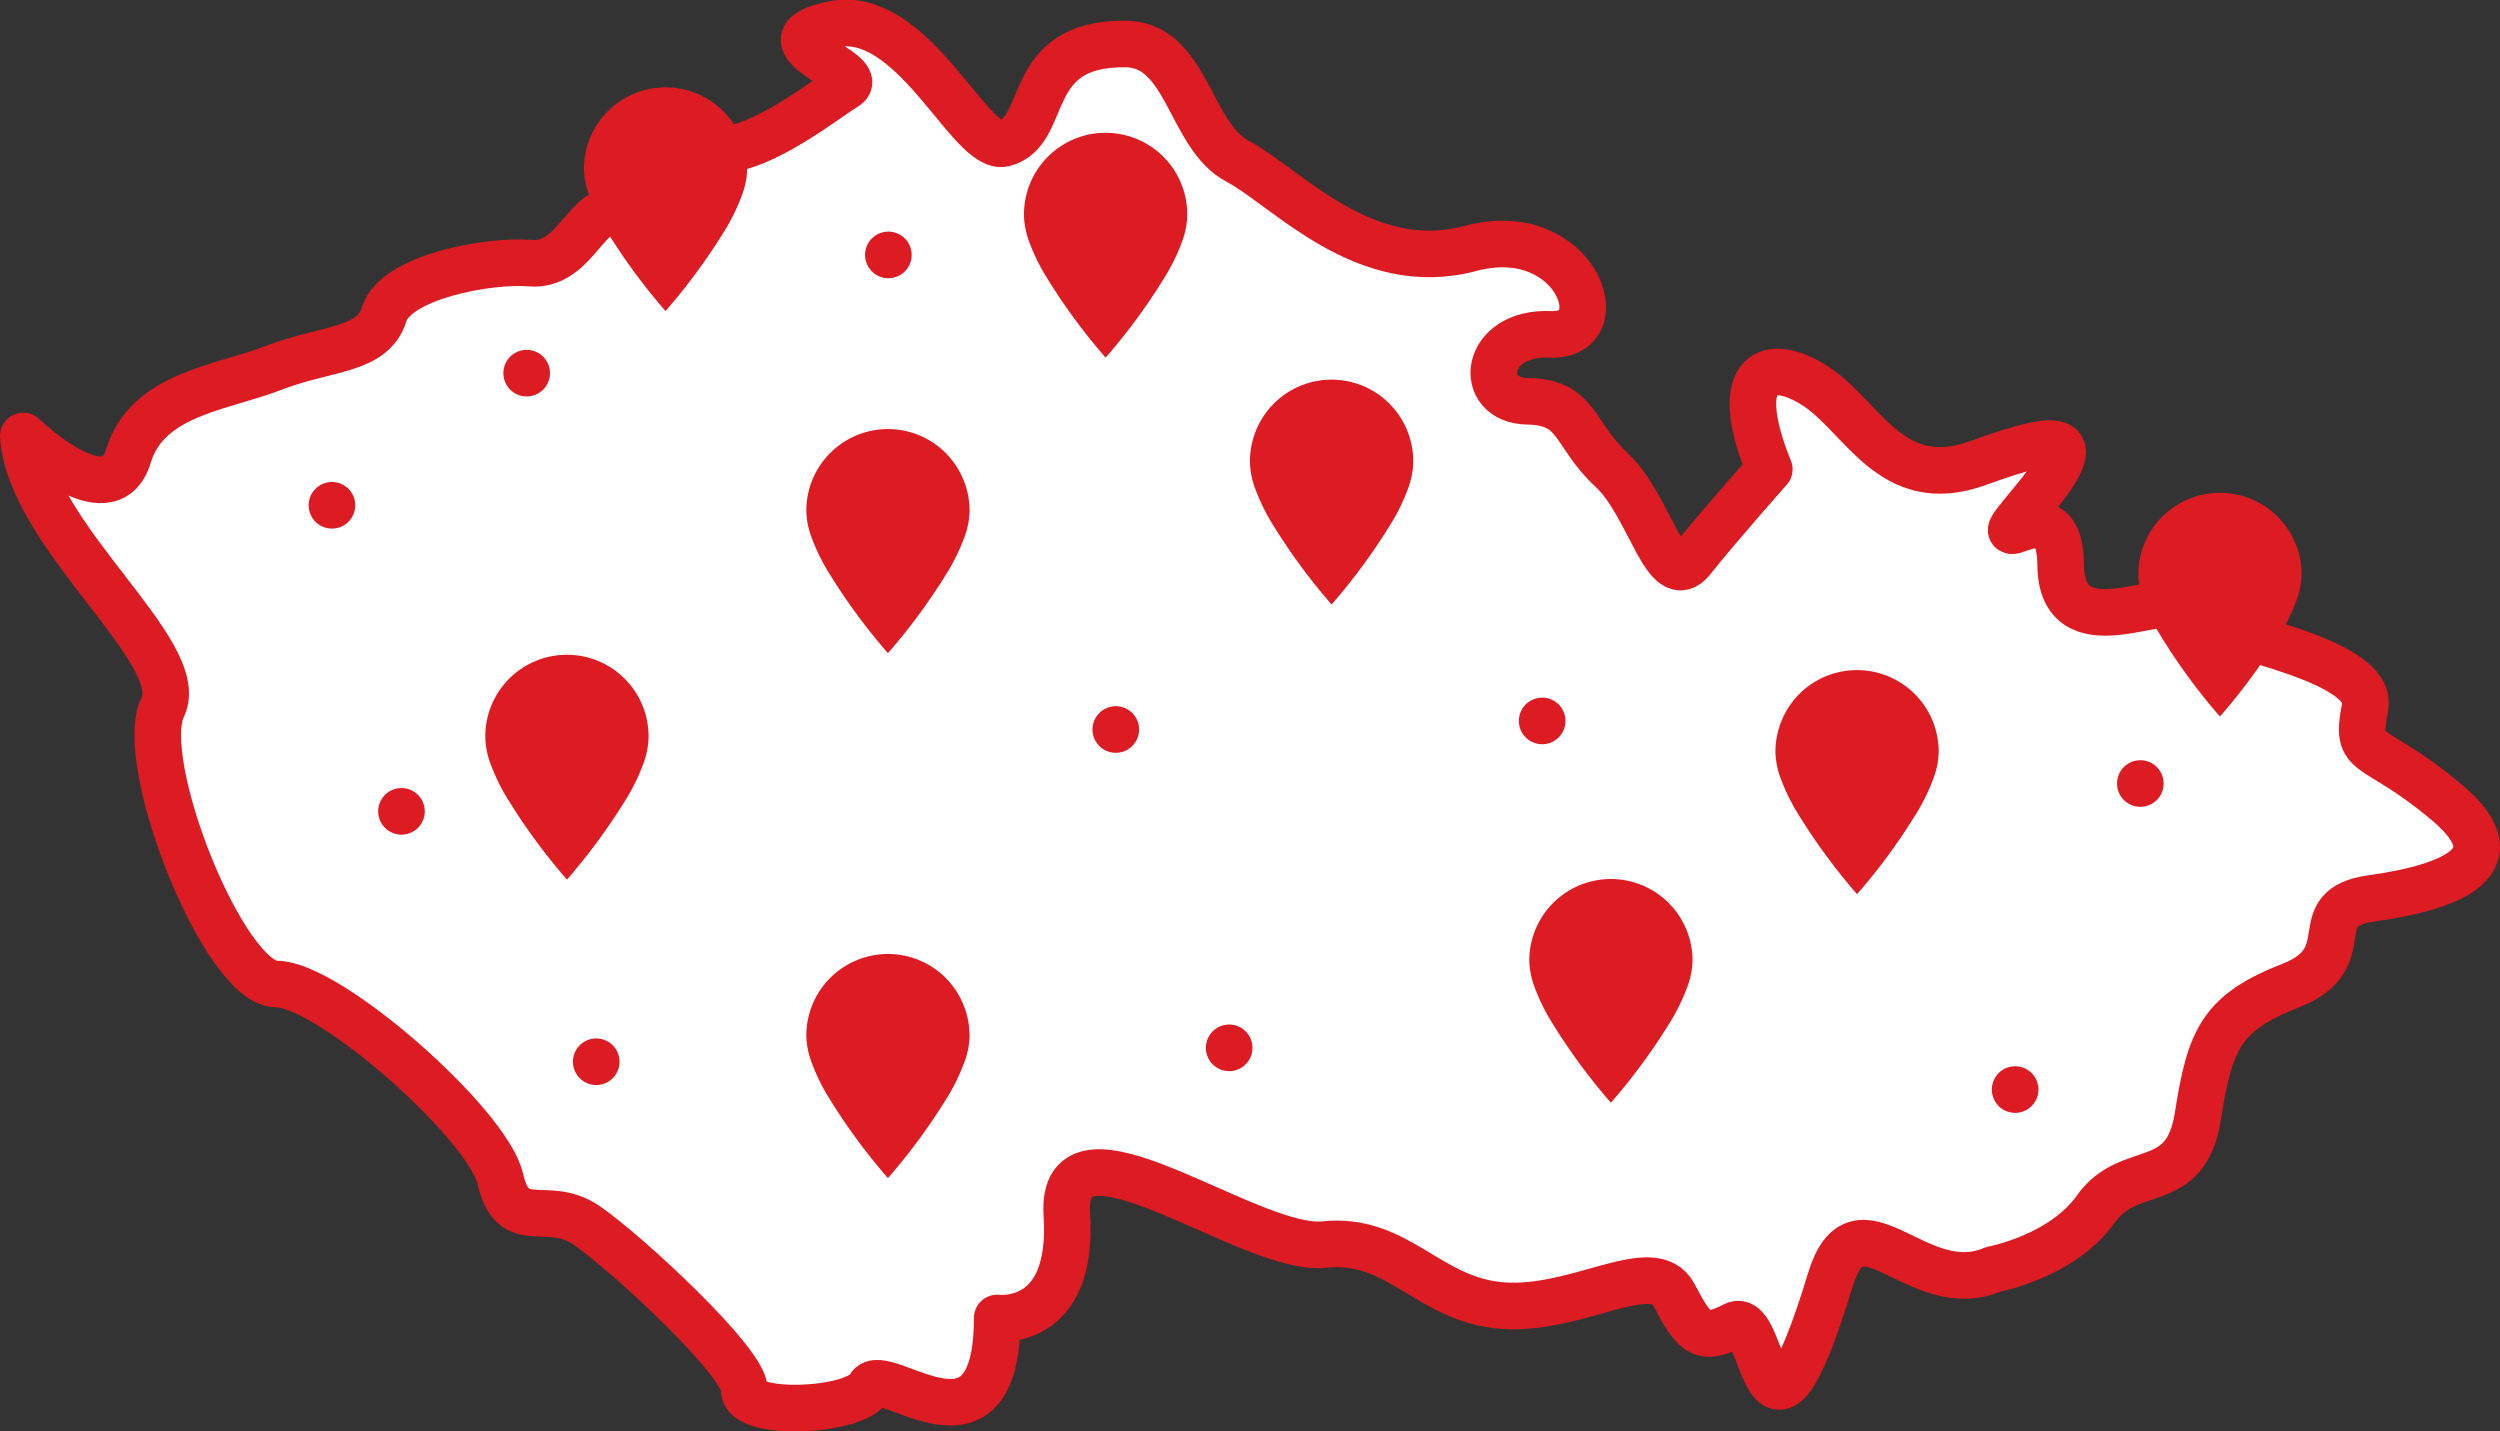 <svg xmlns="http://www.w3.org/2000/svg" width="160.972" height="92.163" viewBox="0 0 160.972 92.163">
  <rect x="0" y="0" width="160.972" height="92.163" fill="#333333" stroke="none"/>
  <g id="Group_1449" data-name="Group 1449" transform="translate(-772.526 -43.964)">
    <path id="Path_555" data-name="Path 555" d="M774.026,72.035c.445,6.485,10.692,13.922,8.975,17.471s3.96,17.824,7.328,17.819,13.6,8.986,14.422,12.57,2.981,1.207,5.549,2.97,10.266,8.881,10.159,10.6,7.188,1.429,8.048-.187,8.227,5.514,8.227-4.451c0,0,4.955.658,4.484-6.638s11.767,2.42,16.565,1.91,6.718,3.6,11.533,3.934,9.669-3.231,10.995-.692,1.814,3.021,3.883,1.948,1.874,11.248,6.185-2.915c1.8-5.93,5.6,1.423,10.473-.675,0,0,4.441-.813,6.622-3.887s5.787-.975,6.568-5.964,1.5-6.669,6.01-8.438.761-4.986,5.167-5.6,9.69-2.118,4.846-6.188-5.937-2.66-5.256-6.124S912.95,84.5,912.522,83.17s-7.286,2.8-7.313-2.856-5.624.532-1.923-3.909,2.3-4.7-3.385-2.629-7.471-3.139-10.647-5.065-5.211-.447-2.806,5.474c0,0-3.284,3.692-4.972,5.824s-2.718-3.517-5.194-5.8-2.1-4.356-5.406-4.408-2.837-4.493,1.464-4.308,1.691-7.359-5.145-5.53-11.863-3.98-14.978-5.614-3.211-7.506-7.209-7.553c-6.667-.078-4.852,5.622-7.828,6.4-2.187.575-5.847-8.75-11.039-7.664s2.413,3.083.831,4.027-6.948,5.384-9.724,3.719-3.449,4.135-5.241,4.217-2.614,3.641-5.316,3.414-8.685.88-9.425,3.286-3.752,2.144-7.116,3.454-8.136,1.651-9.363,5.7S774.026,72.035,774.026,72.035Z" fill="#fff" stroke="#dc1c22" stroke-linecap="round" stroke-linejoin="round" stroke-width="3" fill-rule="evenodd"/>
    <path id="Exclusion_1" data-name="Exclusion 1" d="M829.7,86.022h0a38.654,38.654,0,0,1-3.941-5.4,12.67,12.67,0,0,1-.987-2.082,5.129,5.129,0,0,1-.328-1.666,5.256,5.256,0,0,1,8.961-3.755,5.3,5.3,0,0,1,1.55,3.755,5.129,5.129,0,0,1-.328,1.666,12.809,12.809,0,0,1-.985,2.081A38.753,38.753,0,0,1,829.7,86.022Z" fill="#dc1c22"/>
    <path id="Exclusion_1-2" data-name="Exclusion 1" d="M843.715,66.991h0a38.68,38.68,0,0,1-3.942-5.4,12.694,12.694,0,0,1-.986-2.081,5.141,5.141,0,0,1-.328-1.667,5.256,5.256,0,1,1,10.511,0,5.14,5.14,0,0,1-.328,1.667,12.723,12.723,0,0,1-.986,2.08A38.608,38.608,0,0,1,843.715,66.991Z" fill="#dc1c22"/>
    <path id="Exclusion_1-3" data-name="Exclusion 1" d="M815.379,63.991h0a38.673,38.673,0,0,1-3.941-5.4,12.689,12.689,0,0,1-.986-2.081,5.168,5.168,0,0,1-.329-1.667,5.256,5.256,0,1,1,10.512,0,5.141,5.141,0,0,1-.328,1.667,12.723,12.723,0,0,1-.986,2.08A38.532,38.532,0,0,1,815.379,63.991Z" fill="#dc1c22"/>
    <path id="Exclusion_1-4" data-name="Exclusion 1" d="M858.266,82.887h0a38.675,38.675,0,0,1-3.942-5.4,12.742,12.742,0,0,1-.986-2.082,5.14,5.14,0,0,1-.328-1.667,5.256,5.256,0,1,1,10.511,0,5.14,5.14,0,0,1-.328,1.667,12.679,12.679,0,0,1-.986,2.08A38.6,38.6,0,0,1,858.266,82.887Z" fill="#dc1c22"/>
    <path id="Exclusion_1-5" data-name="Exclusion 1" d="M829.7,119.822h0a38.653,38.653,0,0,1-3.941-5.4,12.748,12.748,0,0,1-.987-2.082,5.135,5.135,0,0,1-.328-1.667,5.256,5.256,0,0,1,8.961-3.754,5.3,5.3,0,0,1,1.55,3.754,5.135,5.135,0,0,1-.328,1.667,12.76,12.76,0,0,1-.985,2.08A38.762,38.762,0,0,1,829.7,119.822Z" fill="#dc1c22"/>
    <path id="Exclusion_1-6" data-name="Exclusion 1" d="M809.03,100.6h0a38.739,38.739,0,0,1-3.942-5.4,12.7,12.7,0,0,1-.986-2.082,5.135,5.135,0,0,1-.328-1.666,5.256,5.256,0,1,1,10.511,0,5.133,5.133,0,0,1-.328,1.666,12.727,12.727,0,0,1-.986,2.081A38.667,38.667,0,0,1,809.03,100.6Z" fill="#dc1c22"/>
    <path id="Exclusion_1-7" data-name="Exclusion 1" d="M876.25,114.967h0a38.737,38.737,0,0,1-3.941-5.4,12.7,12.7,0,0,1-.986-2.082,5.156,5.156,0,0,1-.329-1.666,5.256,5.256,0,1,1,10.512,0,5.128,5.128,0,0,1-.328,1.666,12.728,12.728,0,0,1-.986,2.081A38.591,38.591,0,0,1,876.25,114.967Z" fill="#dc1c22"/>
    <path id="Exclusion_1-8" data-name="Exclusion 1" d="M892.1,101.538h0a38.653,38.653,0,0,1-3.941-5.4,12.7,12.7,0,0,1-.986-2.082,5.109,5.109,0,0,1-.329-1.667,5.3,5.3,0,0,1,1.539-3.743,5.26,5.26,0,0,1,8.973,3.743,5.162,5.162,0,0,1-.329,1.667,12.679,12.679,0,0,1-.985,2.08A38.678,38.678,0,0,1,892.1,101.538Z" fill="#dc1c22"/>
    <path id="Exclusion_1-9" data-name="Exclusion 1" d="M915.466,90.1h0a38.678,38.678,0,0,1-3.941-5.4,12.689,12.689,0,0,1-.986-2.081,5.168,5.168,0,0,1-.329-1.667,5.256,5.256,0,1,1,10.512,0,5.14,5.14,0,0,1-.328,1.667,12.718,12.718,0,0,1-.986,2.08A38.532,38.532,0,0,1,915.466,90.1Z" fill="#dc1c22"/>
    <g id="Group_1439" data-name="Group 1439">
      <path id="Path_556" data-name="Path 556" d="M793.9,78a1.5,1.5,0,0,0,0-3,1.5,1.5,0,0,0,0,3Z" fill="#dc1c22"/>
    </g>
    <g id="Group_1440" data-name="Group 1440">
      <path id="Path_557" data-name="Path 557" d="M806.438,69.491a1.5,1.5,0,0,0,0-3,1.5,1.5,0,0,0,0,3Z" fill="#dc1c22"/>
    </g>
    <g id="Group_1441" data-name="Group 1441">
      <path id="Path_558" data-name="Path 558" d="M851.671,112.933a1.5,1.5,0,0,0,0-3,1.5,1.5,0,0,0,0,3Z" fill="#dc1c22"/>
    </g>
    <g id="Group_1442" data-name="Group 1442">
      <path id="Path_559" data-name="Path 559" d="M844.371,92.436a1.5,1.5,0,0,0,0-3,1.5,1.5,0,0,0,0,3Z" fill="#dc1c22"/>
    </g>
    <g id="Group_1443" data-name="Group 1443">
      <path id="Path_560" data-name="Path 560" d="M810.917,113.828a1.5,1.5,0,0,0,0-3,1.5,1.5,0,0,0,0,3Z" fill="#dc1c22"/>
    </g>
    <g id="Group_1444" data-name="Group 1444">
      <path id="Path_561" data-name="Path 561" d="M798.377,97.706a1.5,1.5,0,0,0,0-3,1.5,1.5,0,0,0,0,3Z" fill="#dc1c22"/>
    </g>
    <g id="Group_1445" data-name="Group 1445">
      <path id="Path_562" data-name="Path 562" d="M902.279,115.62a1.5,1.5,0,0,0,0-3,1.5,1.5,0,0,0,0,3Z" fill="#dc1c22"/>
    </g>
    <g id="Group_1446" data-name="Group 1446">
      <path id="Path_563" data-name="Path 563" d="M910.34,95.914a1.5,1.5,0,0,0,0-3,1.5,1.5,0,0,0,0,3Z" fill="#dc1c22"/>
    </g>
    <g id="Group_1447" data-name="Group 1447">
      <path id="Path_564" data-name="Path 564" d="M871.825,91.884a1.5,1.5,0,0,0,0-3,1.5,1.5,0,0,0,0,3Z" fill="#dc1c22"/>
    </g>
    <g id="Group_1448" data-name="Group 1448">
      <path id="Path_565" data-name="Path 565" d="M829.727,61.878a1.5,1.5,0,0,0,0-3,1.5,1.5,0,0,0,0,3Z" fill="#dc1c22"/>
    </g>
  </g>
</svg>
